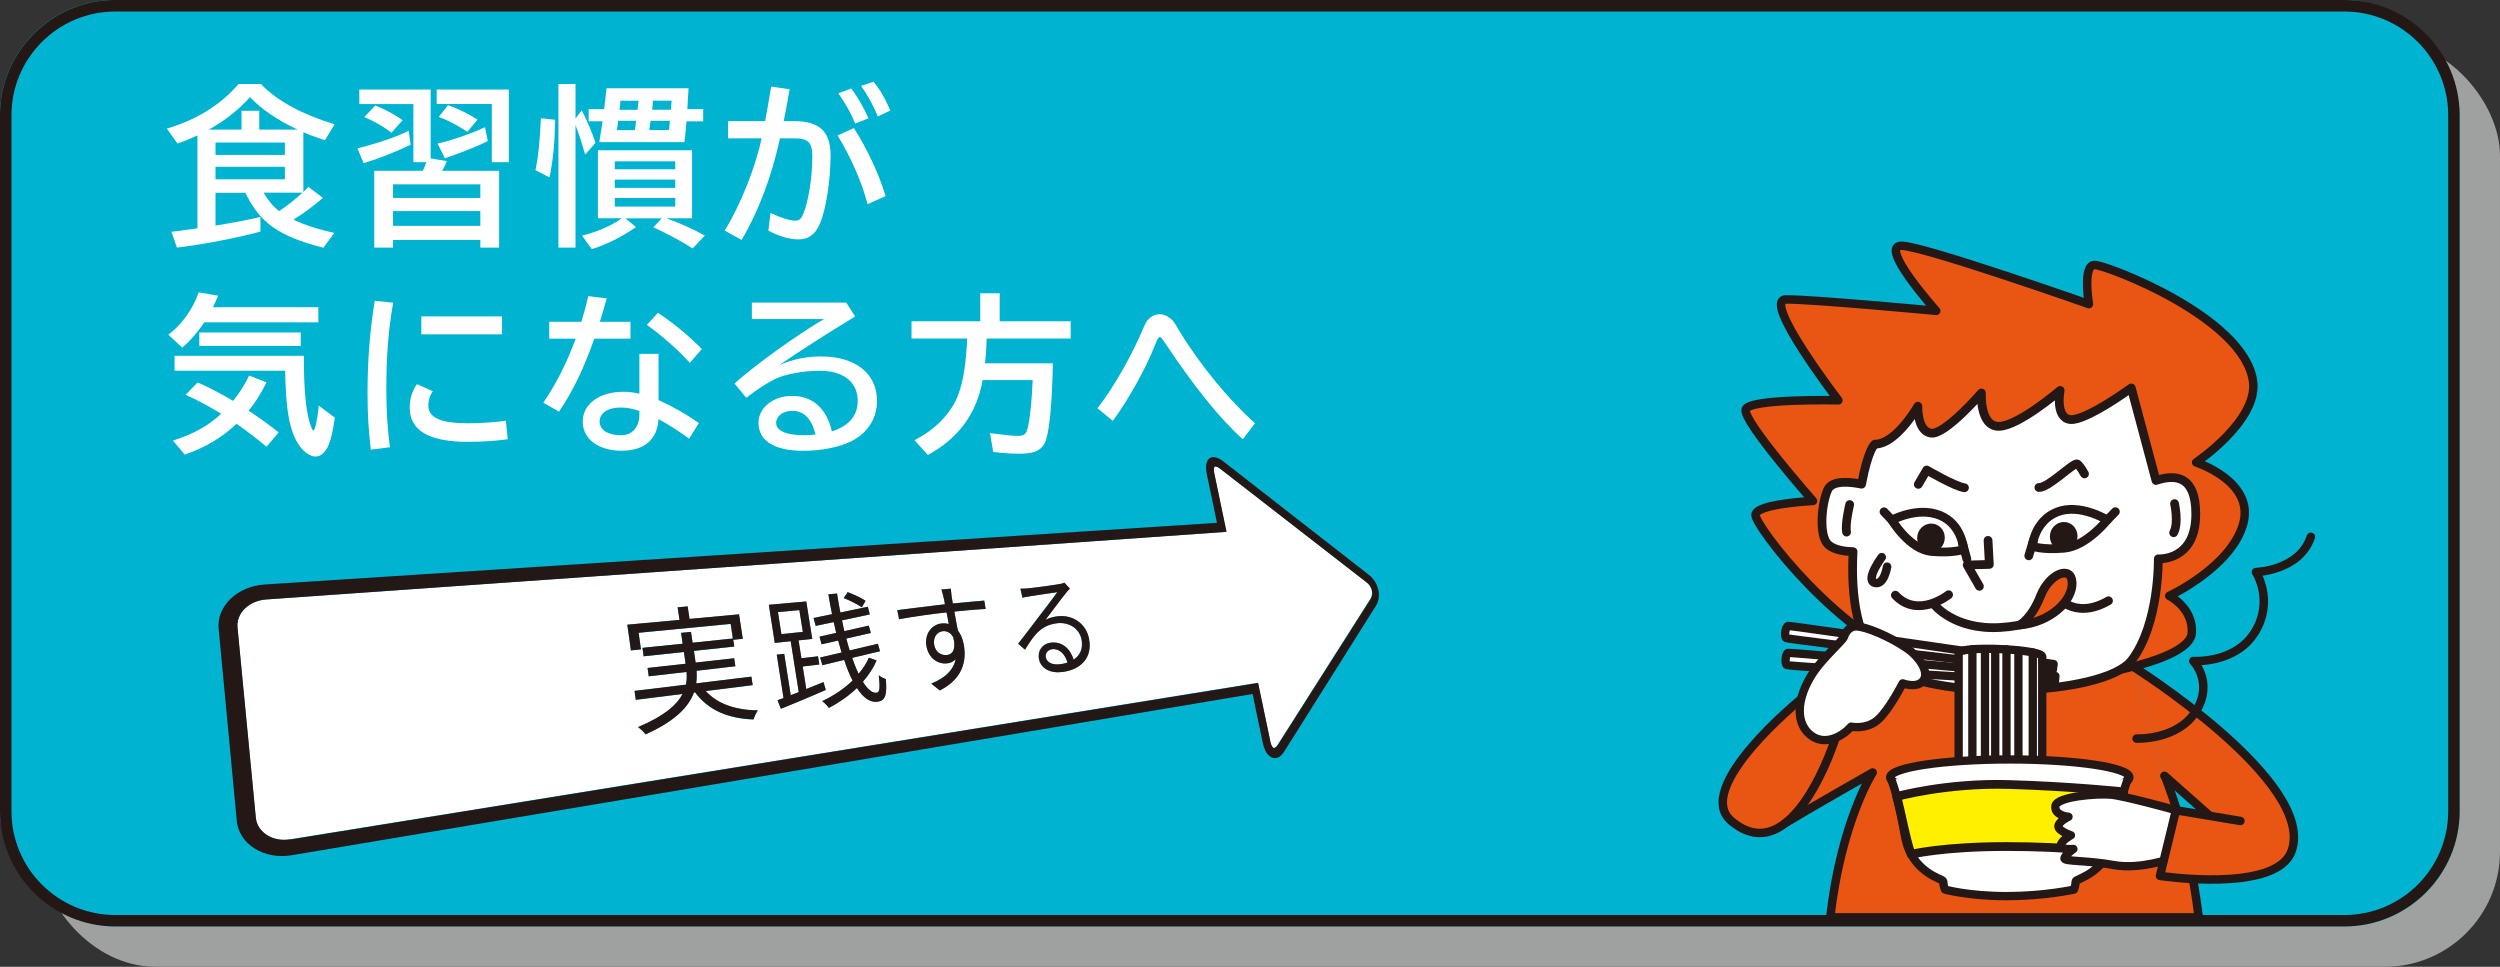 <?xml version="1.0" encoding="UTF-8"?>
<svg xmlns="http://www.w3.org/2000/svg" xmlns:xlink="http://www.w3.org/1999/xlink" viewBox="0 0 442.13 170.98">
  <rect x="0" y="0" width="442.13" height="170.98" fill="#333333" stroke="none"/>
  <defs>
    <style>
      .cls-1, .cls-2, .cls-3 {
        fill: none;
      }

      .cls-4 {
        fill: #00b3d1;
      }

      .cls-5, .cls-6, .cls-7, .cls-8, .cls-9, .cls-2, .cls-3 {
        stroke: #231815;
        stroke-linecap: round;
        stroke-linejoin: round;
      }

      .cls-5, .cls-6, .cls-10 {
        fill: #fff;
      }

      .cls-5, .cls-7, .cls-9, .cls-2 {
        stroke-width: 1.55px;
      }

      .cls-6 {
        stroke-width: 1.47px;
      }

      .cls-11 {
        fill: #9fa0a0;
      }

      .cls-12 {
        isolation: isolate;
      }

      .cls-13 {
        mix-blend-mode: multiply;
      }

      .cls-14 {
        fill: #231815;
      }

      .cls-7 {
        fill: #fff000;
      }

      .cls-8, .cls-9 {
        fill: #e95513;
      }

      .cls-8, .cls-3 {
        stroke-width: 1.5px;
      }

      .cls-15 {
        fill: #e60012;
      }

      .cls-16 {
        clip-path: url(#clippath);
      }
    </style>
    <clipPath id="clippath">
      <polygon class="cls-1" points="44.4 171.92 36.25 85.56 238.33 80.22 249.33 129.12 44.4 171.92"/>
    </clipPath>
  </defs>
  <g class="cls-12">
    <g id="_レイヤー_2" data-name="レイヤー_2">
      <g id="_文字" data-name="文字">
        <g>
          <rect class="cls-15" x="250.24" y="88.77" width="161.72" height="57.34"/>
          <g>
            <path class="cls-10" d="M281.27,111.26c-.06.08-.16.13-.3.13-.05,0-.1,0-.16-.02-1.23,1.25-3.01,2.71-4.56,3.83.13.05.32.14.38.18-.03.1-.18.19-.35.21v8.6h-1.17v-8.23c-1.7,1.2-3.91,2.5-6.1,3.57-.16-.26-.45-.66-.67-.88,4.37-2.02,9.16-5.44,11.73-8.28l1.2.9Z"/>
            <path class="cls-10" d="M297.09,115.44c-.03.06-.11.13-.21.16-1.31,4.83-3.99,7.19-8.77,8.52-.14-.29-.45-.69-.67-.93,4.35-1.09,7.06-3.33,8.07-7.04h-10.6v-1.09h11.08l.16-.1.94.48ZM295.59,112.01h-9.12v-1.06h9.12v1.06Z"/>
            <path class="cls-10" d="M311.43,111.88c-.03.08-.11.14-.21.18-.86,2.03-1.89,3.79-3.2,5.51,1.74,1.39,4.37,3.78,5.86,5.43l-.98.85c-1.41-1.63-3.99-4.07-5.62-5.38-1.41,1.71-3.84,4.05-6.16,5.38-.18-.24-.56-.64-.83-.86,4.43-2.43,7.94-6.98,9.38-10.45h-7.86v-1.09h8.48l.21-.08.93.53Z"/>
            <path class="cls-10" d="M327.62,118.75c-1.63-.88-3.87-1.92-5.62-2.61v8h-1.2v-13.91l1.62.1c-.02.18-.14.29-.42.34v4.67l.24-.34c1.87.69,4.35,1.79,6.02,2.67l-.64,1.07Z"/>
            <path class="cls-10" d="M336.02,119.34c.59.42,2.27,1.78,2.67,2.13l-.64.82c-.37-.42-1.31-1.3-2.03-1.94v4.31h-1.06v-4.42c-.77,1.26-1.76,2.45-2.66,3.15-.18-.26-.5-.61-.72-.79,1.14-.75,2.39-2.26,3.17-3.73h-2.87v-.94h3.07v-1.7h-3.28v-.94h1.97c-.08-.69-.35-1.7-.69-2.46l.86-.24c.37.8.67,1.84.75,2.53l-.59.18h2.69c-.21-.08-.43-.16-.45-.16.32-.71.7-1.83.9-2.59l1.22.38c-.03.1-.14.14-.32.16-.22.62-.61,1.55-.93,2.21h2.34v.94h-3.25s-.1.03-.16.03v1.66h3.17v.94h-3.17v.46ZM339.09,111.58v.93h-7.09v-.93h2.96v-1.79l1.36.08c-.02.11-.1.19-.3.22v1.49h3.07ZM346.55,115.3v1.01h-1.89v8.36h-1.06v-8.36h-2.53v.59c0,2.4-.3,5.57-2.61,7.79-.13-.24-.5-.61-.75-.75,2.1-2.02,2.34-4.79,2.34-7.06v-5.57l.78.26c1.66-.48,3.46-1.14,4.47-1.73l1.07.82s-.16.08-.34.05c-1.18.59-3.15,1.25-4.96,1.7v2.9h5.47Z"/>
            <path class="cls-10" d="M351.41,117.52c-.03.4-.06.8-.13,1.2.64.64,2.29,2.46,2.69,2.93l-.75.82c-.4-.59-1.41-1.84-2.14-2.69-.4,1.68-1.18,3.3-2.69,4.51-.16-.22-.5-.59-.74-.78,2-1.5,2.58-3.84,2.75-5.99h-2.74v-.99h2.79c.02-.4.02-.79.02-1.15v-1.78h-2.4v-.98h2.4v-2.82l1.33.1c-.02.1-.1.18-.3.21v2.51h2.32v.98h-2.32v1.76c0,.37,0,.77-.02,1.17h2.67v.99h-2.74ZM357.22,120.06c-.02.1-.13.18-.3.19-.38,1.92-1.18,3.52-3.87,4.4-.11-.22-.4-.61-.61-.78,2.46-.72,3.23-2.1,3.51-3.95l1.28.14ZM359.62,123.01c0,.37.06.42.43.42h1.15c.38,0,.46-.24.5-2.19.21.19.64.35.91.43-.08,2.19-.35,2.74-1.3,2.74h-1.39c-1.07,0-1.31-.3-1.31-1.41v-3.59h-3.83v-8.98h6.9v8.98h-2.06v3.6ZM355.8,111.42v1.71h4.85v-1.71h-4.85ZM355.8,114.05v1.73h4.85v-1.73h-4.85ZM355.8,116.67v1.76h4.85v-1.76h-4.85Z"/>
            <path class="cls-10" d="M366.03,115.47c-.64,1.04-1.34,1.97-2.06,2.74-.13-.26-.4-.77-.58-1.01,1.62-1.66,3.2-4.47,4.15-7.3l1.31.43c-.06.11-.18.16-.37.16-.43,1.15-.94,2.29-1.52,3.38l.45.13c-.02.11-.11.18-.3.21v10.45h-1.07v-9.19ZM378.63,113.55h-5.14v2.47h4.75v1.01h-4.75v2.58h4.98v1.02h-4.98v4.02h-1.09v-11.09h-1.49c-.67,1.39-1.44,2.67-2.26,3.62-.19-.21-.58-.56-.82-.74,1.3-1.47,2.54-4,3.3-6.44l1.38.4c-.06.11-.18.18-.38.18-.22.64-.46,1.3-.74,1.94h7.23v1.04Z"/>
            <path class="cls-10" d="M389.22,113.71c.19,2.19.54,4.26,1.02,5.94.9-1.34,1.62-2.88,2.14-4.58l1.31.4c-.03.11-.16.16-.37.16-.66,1.97-1.55,3.73-2.69,5.23.66,1.7,1.46,2.77,2.39,2.77.5,0,.72-.88.83-3.07.24.24.61.48.91.58-.22,2.75-.64,3.57-1.82,3.57-1.3,0-2.31-1.12-3.07-2.88-1.04,1.15-2.24,2.13-3.59,2.9-.14-.22-.48-.62-.7-.83,1.49-.79,2.77-1.86,3.86-3.19-.64-1.92-1.07-4.39-1.3-7h-5.87v2.16h3.68l.22-.02.56.03v.37c-.08,3.83-.18,5.2-.51,5.63-.4.43-.82.45-1.68.45-.37,0-.78,0-1.22-.03-.03-.32-.14-.74-.32-1.01.78.08,1.52.08,1.79.08.22,0,.4-.03.51-.16.22-.27.3-1.36.37-4.35h-3.41c0,1.58,0,5.39-1.79,7.83-.18-.21-.61-.56-.85-.7,1.42-1.97,1.58-4.74,1.58-6.83v-4.48h6.87c-.06-.95-.1-1.91-.11-2.87l1.44.08c0,.13-.11.21-.34.24,0,.85.02,1.71.06,2.54h5.23v1.04h-5.15ZM390.87,109.9c1.02.53,2.29,1.31,2.91,1.89l-.67.72c-.62-.58-1.87-1.41-2.9-1.95l.66-.66Z"/>
          </g>
        </g>
        <g>
          <g>
            <g class="cls-13">
              <rect class="cls-11" x="7.13" y="7.13" width="435" height="163.85" rx="20.37" ry="20.37"/>
            </g>
            <rect class="cls-4" x="0" width="435" height="163.85" rx="20.37" ry="20.37"/>
          </g>
          <path class="cls-14" d="M414.63,2.04c10.11,0,18.34,8.23,18.34,18.34v123.1c0,10.11-8.23,18.34-18.34,18.34H20.37c-10.11,0-18.34-8.23-18.34-18.34V20.37C2.04,10.26,10.26,2.04,20.37,2.04h394.25M414.63,0H20.37C9.17,0,0,9.17,0,20.37v123.1c0,11.21,9.17,20.37,20.37,20.37h394.25c11.21,0,20.37-9.17,20.37-20.37V20.37C435,9.17,425.83,0,414.63,0h0Z"/>
        </g>
        <g>
          <path class="cls-10" d="M38.11,34.07v5.82c3.26-.52,5.57-.97,7.95-1.52v2.59c-4.36,1.16-9.99,2.25-14.77,2.83l-.97-2.8c.52-.06.85-.12,1.04-.12l.67-.09,2.89-.4v-16.42c-1.74.76-1.98.88-3.53,1.43l-1.89-2.65c5.21-1.52,9.5-4.17,12.7-7.89h3.93c3.02,3.08,7.31,5.39,13.04,7.13l-1.71,2.83c-1.61-.55-2.56-.88-3.81-1.43v10.57l.27-.27.3-.3.33-.33,2.56,1.95c-1.8,1.55-3.65,2.89-5.21,3.84,1.86.91,4.29,1.71,7.22,2.35l-1.92,2.62c-7.89-2.01-11.24-4.39-13.8-9.72h-5.3ZM52.64,22.92c-3.47-1.61-6.3-3.53-8.44-5.73-1.98,2.22-4.48,4.2-7.28,5.73h5.79v-3.32h3.14v3.32h6.79ZM38.11,25.21v2.19h12.27v-2.19h-12.27ZM38.11,29.5v2.22h12.27v-2.22h-12.27ZM46.61,34.07c.82,1.4,1.71,2.47,2.77,3.26,1.43-.97,2.77-2.01,4.11-3.26h-6.88Z"/>
          <path class="cls-10" d="M63.2,26.24c3.75-.94,6.94-2.04,9.08-3.11l.34,2.47c-2.38,1.16-5.76,2.5-8.31,3.26l-1.1-2.62ZM76.15,28.01l2.89.49c-.24.61-.46,1-.85,1.71h10.08v13.58h-3.32v-1.34h-15.44v1.34h-3.32v-13.58h8.59c.3-.64.46-1.04.61-1.52h-2.28v-10.29h-9.56v-2.56h12.61v12.18ZM69.23,23.47c-1.46-1.13-3.11-2.04-4.81-2.77l1.95-2.04c1.8.7,3.41,1.58,4.84,2.59l-1.98,2.22ZM69.51,35.01h15.44v-2.41h-15.44v2.41ZM69.51,39.95h15.44v-2.62h-15.44v2.62ZM90,28.68h-3.02v-10.29h-9.75v-2.56h12.76v12.85ZM77.39,25.39c2.38-.52,5.76-1.68,8.38-2.89l.49,2.44c-1.4.76-4.14,1.86-7.58,3.05l-1.28-2.59ZM82.66,23.32c-1.74-1.16-3.41-2.04-5.06-2.65l1.64-2.07c1.89.67,3.72,1.58,5.21,2.56l-1.8,2.16Z"/>
          <path class="cls-10" d="M94.69,30.08c.52-2.38.76-4.78.97-9.17l2.53.27c-.09,4.32-.4,7.31-1.01,10.2l-2.5-1.31ZM101.78,43.79h-3.02V14.85h3.02v6.12l1.1-1.49c.91,1.8,1.74,3.69,2.44,5.76l-1.83,2.1c-.7-2.41-1.19-3.9-1.71-5.21v21.65ZM117.86,38.61c2.47.88,4.75,1.92,6.79,3.05l-2.16,2.28c-1.74-1.13-3.72-2.22-6.94-3.75l1.49-1.58h-6.43l1.86,1.55c-2.59,1.8-5.27,3.11-7.8,3.9l-1.74-2.38c2.83-.73,5.15-1.74,7.04-3.08h-4.23v-12.03h16.66v12.03h-4.54ZM104.1,21.46v-2.16h2.74c.15-1.1.24-2.16.43-3.69h14.5c-.03.52-.03.88-.06,1.04l-.06.94-.09,1.71h2.8v2.16h-2.95l-.03.33c-.12,1.43-.18,2.07-.34,3.35h-15.05c.27-1.71.37-2.28.58-3.69h-2.47ZM108.73,29.93h10.69v-1.4h-10.69v1.4ZM108.73,33.22h10.69v-1.46h-10.69v1.46ZM108.73,36.54h10.69v-1.52h-10.69v1.52ZM109.28,21.7c-.12.76-.12.94-.18,1.31h3.17c.03-.27.06-.33.09-.55.03-.37.09-.73.15-1.1h-3.2l-.03.33ZM109.67,18.51l-.03.3s-.03.3-.09.61h3.2l.18-1.61h-3.2l-.06.7ZM118.41,22.22l.03-.37.03-.49h-3.41c-.09.7-.12.82-.24,1.64h3.5l.09-.79ZM118.66,19.42q.03-.27.03-.52c.06-.55.06-.67.09-1.1h-3.29c-.09.85-.09,1.13-.15,1.61h3.32Z"/>
          <path class="cls-10" d="M135.31,21.43c.33-1.8.61-3.26,1.01-5.7l.06-.43,3.26.49c-.4,2.41-.67,3.87-1.04,5.63h1.8c4.54,0,6.49,1.83,6.49,6.09s-.82,9.68-1.92,12.12c-.82,1.86-2.01,2.71-3.81,2.71-1.52,0-3.47-.58-5.27-1.55l.37-3.14c1.74.85,3.41,1.37,4.39,1.37.7,0,1.04-.3,1.43-1.25.91-2.19,1.58-6.49,1.58-10.02,0-2.65-.67-3.29-3.44-3.29h-2.28c-1.46,6.73-3.81,12.97-6.79,17.97l-2.98-1.65c2.8-4.57,5.45-11.21,6.52-16.32h-5.94v-3.05h6.58ZM153.43,36.11c-.97-3.81-3.02-8.47-5.3-12.15l2.89-1.31c2.44,3.87,4.45,8.19,5.6,12.03l-3.2,1.43ZM151.24,21.86c-.58-1.52-1.64-3.47-2.98-5.36l2.31-.85c1.19,1.64,2.19,3.41,3.02,5.27l-2.35.94ZM155.23,20.58c-.7-1.8-1.83-3.84-2.95-5.39l2.19-.73c1.13,1.31,2.13,3.05,2.98,5.09l-2.22,1.04Z"/>
          <path class="cls-10" d="M56.3,54.32v2.68h-20.16c-1.22,1.8-2.41,3.2-3.9,4.48l-2.47-2.28c2.38-1.8,4.36-4.54,5.36-7.49l3.44.58c-.34.85-.52,1.19-.91,2.04h18.64ZM30.59,77.92c3.56-1.13,6.37-2.68,8.53-4.75-2.1-1.28-4.36-2.5-6.3-3.35l2.13-2.19c2.04.91,4.11,1.98,6.27,3.26,1.19-1.46,2.01-2.77,2.86-4.48l3.05,1.22c-1.04,2.07-1.89,3.44-3.17,5,1.61,1.04,3.65,2.5,5.33,3.84l-2.16,2.53c-1.77-1.49-3.44-2.74-5.3-4.05-2.62,2.47-5.48,4.17-9.14,5.45l-2.1-2.47ZM53.74,63.33c0,5.27.33,9.05,1.01,11.33.3.97.52,1.49.67,1.49.3,0,.79-2.28.94-4.42l2.86,2.13c-.37,2.47-.67,3.75-1.1,4.81-.55,1.31-1.37,2.07-2.31,2.07-1.4,0-3.02-1.58-3.9-3.87-.97-2.47-1.34-5.39-1.49-11.3h-19.55v-2.65h22.87v.4ZM53.19,58.8v2.38h-17.94v-2.38h17.94Z"/>
          <path class="cls-10" d="M65.58,79.51c-.43-3.69-.58-6.43-.58-10.05,0-5.76.43-11.12,1.28-16.26l3.26.33c-.82,4.42-1.22,9.5-1.22,15.05,0,3.96.18,7,.64,10.51l-3.38.43ZM89.79,77.68c-1.83.27-4.42.46-7.07.46-6.85,0-10.26-2.01-10.26-6.03,0-1.58.43-2.98,1.28-4.17l2.8,1.25c-.52.73-.79,1.61-.79,2.53,0,2.16,2.19,3.14,7.1,3.14,1.98,0,4.84-.18,6.61-.46l.34,3.29ZM88.79,55.96v3.17h-14.28v-3.17h14.28Z"/>
          <path class="cls-10" d="M102.82,56.91c.64-2.16.85-2.95,1.22-4.54l3.26.4c-.49,1.74-.7,2.56-1.22,4.14h5.42v2.98h-6.4c-1.8,5.18-3.84,9.41-6.24,12.91l-2.77-1.58c2.22-3.26,4.14-7,5.73-11.33h-4.69v-2.98h5.7ZM116.46,62.6v8.16c2.28,1,4.78,2.41,7.13,4.05l-1.71,2.77c-1.74-1.28-3.47-2.38-5.42-3.47-.21,3.62-2.5,5.6-6.55,5.6s-6.85-2.04-6.85-5.15,2.95-5.27,7.16-5.27c.94,0,1.74.09,2.86.33v-7.04h3.38ZM113.08,72.68c-1.28-.43-2.22-.61-3.32-.61-2.22,0-3.72.97-3.72,2.47s1.52,2.44,3.78,2.44c1.98,0,3.26-1.43,3.26-3.68v-.61ZM121.98,64.16c-1.98-2.22-5.06-4.93-7.58-6.7l1.95-2.13c2.41,1.52,5.79,4.33,7.77,6.4l-2.13,2.44Z"/>
          <path class="cls-10" d="M149.65,53.5l1.58,2.47c-5.12,3.11-9.93,6.21-13.4,8.59,2.53-1.07,4.81-1.52,7.37-1.52,6.09,0,9.9,3.01,9.9,7.86,0,3.14-1.68,5.73-4.66,7.19-2.04,1-5.3,1.64-8.35,1.64-5.12,0-7.95-1.77-7.95-4.96,0-2.65,2.59-4.75,5.91-4.75,3.65,0,6.12,2.16,7.07,6.27,3.05-.97,4.57-2.8,4.57-5.39,0-3.32-2.53-5.33-6.7-5.33-2.95,0-6.24.61-8.04,1.52-1.43.73-3.08,1.8-4.96,3.26l-2.1-2.53c3.69-3.29,11.12-8.65,15.84-11.39h-12.76v-2.92h16.69ZM140.09,72.65c-1.58,0-2.83.94-2.83,2.16,0,1.37,1.83,2.16,4.9,2.16.67,0,1.1-.03,2.07-.12-.7-2.83-2.04-4.2-4.14-4.2Z"/>
          <path class="cls-10" d="M174.5,59.86c-.09,2.16-.12,2.86-.3,4.39h12c-.12,6.7-.55,11.33-1.16,13.37-.58,1.92-1.86,2.62-4.75,2.62-1.28,0-3.05-.12-4.63-.3l-.58-3.35c3.02.4,3.81.49,4.93.49s1.49-.27,1.77-1.49c.4-1.74.7-4.6.85-8.38h-8.86c-.97,5.85-4.32,10.39-9.69,13.25l-2.35-2.62c3.65-1.83,6.49-4.75,7.71-7.95.91-2.44,1.4-5.48,1.61-10.02h-9.84v-3.05h12.15v-4.96h3.44v4.96h12.55v3.05h-14.86Z"/>
          <path class="cls-10" d="M194.08,72.2c2.8-3.53,6.15-9.41,8.28-14.53.55-1.34,1.55-2.1,2.74-2.1.64,0,1.31.27,1.89.76.55.46.58.49,1.68,2.35,3.53,5.82,8.74,12.15,13.28,16.17l-2.16,2.83c-4.08-3.66-8.59-9.26-13.95-17.33-.4-.58-.55-.73-.73-.73-.24,0-.43.3-.82,1.34-1.52,3.96-4.87,10.02-7.49,13.46l-2.71-2.22Z"/>
        </g>
        <g class="cls-12">
          <g class="cls-16">
            <g>
              <path class="cls-10" d="M186.06,114.81c-.19.02-.36.08-.51.17s-.28.2-.38.32-.17.28-.21.44-.04.33-.01.5c.04.24.14.44.28.61s.33.31.55.42.48.18.76.21.59.03.92-.01c.12-.02.24-.03.35-.05s.23-.04.34-.07.22-.05.32-.08.21-.06.31-.1c-.11-.38-.25-.73-.43-1.03s-.38-.57-.62-.78-.5-.37-.78-.46-.58-.13-.9-.09M166.71,111.63c-.24.03-.47.11-.67.23s-.38.29-.53.5-.25.46-.3.74-.06.59,0,.93.16.6.3.84.32.44.52.59.43.26.68.33.5.08.76.05c.27-.03.51-.12.71-.27s.35-.35.45-.61.16-.58.15-.95-.07-.8-.19-1.28c-.11-.22-.24-.4-.38-.55s-.29-.27-.45-.36-.33-.15-.51-.18-.36-.04-.54-.02M141.37,107.89l-3.79.35.61,3.89,3.79-.39-.62-3.86M181.7,104.07c.22-.02.64-.07,1.15-.13s1.11-.14,1.71-.22,1.2-.16,1.69-.24.9-.14,1.11-.18c.12-.02.22-.04.31-.06s.17-.04.23-.06.12-.04.17-.06.09-.04.13-.06l.96,1.04c-.06.07-.13.14-.19.21s-.13.14-.2.21-.13.14-.19.22-.12.15-.18.23c-.17.2-.41.5-.69.87s-.61.79-.94,1.24-.69.91-1.02,1.35-.65.86-.92,1.22c.18-.1.36-.18.55-.26s.37-.14.56-.19.38-.1.57-.13.38-.06.56-.08c.68-.07,1.34-.02,1.94.14s1.16.42,1.64.78.9.8,1.22,1.31.56,1.1.68,1.75c.15.77.15,1.49.02,2.15s-.4,1.25-.8,1.76-.92.94-1.57,1.27-1.41.57-2.29.69c-.56.08-1.09.08-1.57,0s-.9-.22-1.27-.42-.67-.47-.9-.79-.39-.69-.47-1.09c-.06-.34-.06-.68,0-1s.19-.62.37-.88.42-.49.71-.66.63-.29,1.02-.34c.52-.06,1-.02,1.43.11s.82.34,1.16.62.63.62.87,1.01.43.82.56,1.27c.3-.19.56-.41.77-.66s.38-.52.5-.82.19-.62.22-.97,0-.72-.07-1.11c-.09-.47-.27-.9-.52-1.28s-.58-.7-.95-.96-.81-.45-1.29-.56-.99-.15-1.52-.09c-.69.08-1.29.23-1.82.47s-1,.55-1.44.93-.84.86-1.24,1.4-.8,1.17-1.23,1.88l-1.2-1.05c.3-.38.63-.82.98-1.27s.71-.92,1.06-1.38.68-.89.98-1.29.56-.74.75-1c.19-.25.45-.58.73-.94s.59-.77.89-1.17.6-.8.87-1.16.5-.67.66-.91c-.22.03-.58.08-1.02.15s-.96.14-1.49.22-1.05.16-1.5.23-.83.13-1.05.16c-.09.02-.18.03-.28.05s-.19.03-.28.05-.18.04-.28.06-.18.04-.27.07l-.35-1.61c.1,0,.21,0,.32,0s.22,0,.32,0,.21,0,.31-.02.19-.01.28-.02M158.99,109.5l-.32-1.6c.54-.06,1.16-.14,1.84-.23s1.41-.18,2.16-.27,1.51-.19,2.26-.28,1.48-.18,2.17-.26c-.03-.14-.05-.28-.07-.41s-.05-.25-.07-.37-.05-.22-.07-.31-.04-.18-.06-.25c-.03-.13-.06-.27-.1-.4s-.07-.26-.1-.37-.06-.22-.09-.31-.04-.15-.06-.19l1.67-.15c0,.06,0,.15.02.26s.02.24.04.37.03.26.04.37.03.21.03.28c.01.08.03.16.04.26s.03.2.05.31.04.23.06.36.04.26.07.4h.07s.05-.01.07-.01h.07s.05-.01.07-.01c.56-.05,1.11-.11,1.65-.16s1.04-.1,1.51-.14.89-.08,1.25-.11.66-.06.87-.08l.25,1.48c-.25.01-.54.03-.88.05s-.72.05-1.15.08-.92.08-1.46.13-1.15.11-1.81.18h-.06s-.04.01-.06.01h-.06s-.04.01-.06.01c.05.29.1.59.16.88s.11.59.16.88.11.57.16.84.1.52.15.76c.13.16.25.34.35.53s.21.39.3.6.17.44.23.67.12.48.17.74c.12.69.17,1.41.12,2.13s-.22,1.45-.52,2.15-.75,1.39-1.38,2.02-1.44,1.23-2.48,1.75l-1.5-1.21c.6-.24,1.15-.51,1.64-.81s.91-.62,1.28-.98.66-.74.9-1.17.4-.88.51-1.37c-.09.1-.2.2-.31.28s-.23.16-.35.22-.26.12-.4.16-.29.07-.45.09c-.39.05-.79.02-1.18-.08s-.76-.28-1.1-.54-.64-.59-.88-1-.42-.9-.52-1.47c-.09-.52-.08-1.01.02-1.46s.28-.87.52-1.22.56-.65.92-.87.77-.36,1.21-.41c.12-.01.23-.02.34-.02s.22,0,.33.01.21.02.31.04.2.04.3.06c-.03-.15-.06-.32-.09-.48s-.06-.34-.09-.51-.07-.35-.1-.53-.07-.36-.11-.53c-.7.08-1.42.16-2.15.25s-1.47.19-2.19.3-1.44.21-2.12.32-1.33.22-1.93.33M137.02,113.7l-1.05-6.74,6.62-.59,1.06,6.62-2.42.26.5,3.16,2.94-.34.23,1.45-2.94.35.63,3.99,3.05-1.23.4,1.39c-.69.3-1.39.6-2.09.9s-1.4.59-2.08.88-1.35.56-1.98.82-1.24.51-1.79.73l-.59-1.51,1.06-.39-1.2-7.67,1.32-.15,1.15,7.32,1.42-.55-1.42-9-2.82.3M144.26,110.69l-.38-1.4,3.27-.67c-.06-.28-.11-.57-.17-.86s-.11-.58-.17-.87-.11-.59-.16-.89-.1-.6-.15-.9l1.54-.13c.05.29.09.58.14.86s.09.56.14.84.1.56.15.83.1.55.16.82l4.85-1.01.35,1.35-4.91,1.05c.03.16.06.32.1.48s.07.32.1.48.07.32.11.48.07.31.1.47l4.32-.98.37,1.3-4.35.99c.05.18.1.36.15.54s.1.36.15.53.1.35.15.52.1.34.16.51l4.98-1.18.38,1.32-4.92,1.17c.09.26.18.52.27.77s.19.49.28.73.19.46.29.68.19.43.29.64c.19-.22.37-.45.55-.68s.34-.46.49-.7.29-.48.42-.72.25-.49.36-.74l1.36.47c-.14.33-.3.66-.47.99s-.36.64-.57.96-.42.63-.65.93-.48.61-.73.9c.21.34.41.63.62.88s.41.46.62.63.41.29.61.36.4.1.6.07c.13-.02.23-.08.31-.2s.13-.3.16-.54.03-.56.01-.94-.06-.86-.12-1.41c.09.08.18.15.29.22s.22.13.33.19.23.11.33.15.21.08.3.11c.06.72.08,1.32.06,1.82s-.08.89-.2,1.2-.27.53-.49.69-.49.25-.83.3-.66.03-.98-.06-.63-.23-.94-.44-.6-.48-.89-.8-.57-.7-.84-1.12c-.36.34-.73.67-1.12.99s-.79.62-1.21.92-.84.57-1.28.84-.89.52-1.35.76c-.07-.09-.15-.19-.24-.3s-.19-.21-.3-.32-.21-.21-.32-.31-.22-.19-.32-.26c.51-.24,1-.5,1.48-.77s.95-.57,1.4-.87.89-.63,1.3-.96.81-.68,1.19-1.04c-.14-.26-.27-.53-.4-.82s-.26-.57-.38-.88-.25-.62-.36-.94-.23-.66-.35-1.01l-3.86.93-.39-1.36,3.79-.88c-.05-.17-.1-.34-.15-.52s-.1-.35-.15-.53-.1-.35-.15-.53-.1-.36-.15-.54l-2.93.67-.37-1.36,2.95-.66c-.03-.15-.07-.31-.11-.47s-.07-.32-.11-.48-.07-.32-.11-.48-.07-.32-.11-.48l-3.18.67M111.58,115.02l-.64-4.54,9.23-.85-.33-2.23,1.75-.15.33,2.22,8.76-.81.66,4.32-1.69.18.18,1.2-7.13.76.3,2.07,6.82-.76.21,1.41-6.87.8c.02.18.03.36.03.55s0,.37,0,.56-.01.38-.03.56-.04.38-.06.56l9.76-1.19.23,1.5-8.3,1.04c.51.57,1.09,1.07,1.74,1.49s1.36.78,2.14,1.06,1.62.49,2.51.64,1.84.22,2.84.23c-.08.1-.15.22-.23.35s-.15.28-.22.43-.13.3-.19.44-.11.28-.15.39c-1.13-.04-2.2-.17-3.2-.38s-1.94-.52-2.8-.91-1.66-.88-2.38-1.47-1.37-1.26-1.94-2.04l-.21.03c-.22.62-.54,1.24-.96,1.86s-.96,1.24-1.63,1.86-1.49,1.24-2.47,1.85-2.14,1.23-3.49,1.84c-.06-.09-.15-.19-.25-.31s-.22-.23-.34-.35-.25-.24-.38-.34-.25-.21-.36-.29c1.17-.49,2.19-.98,3.07-1.48s1.62-.98,2.25-1.47,1.14-.98,1.56-1.46.74-.97.99-1.45l-8.27,1.04-.22-1.58,9.08-1.1c.04-.19.08-.38.1-.57s.04-.38.05-.57.01-.38,0-.56-.01-.37-.03-.55l-6.69.77-.21-1.47,6.73-.75-.3-2.08-7.12.76-.21-1.49,7.11-.73-.28-1.92,1.75-.17.28,1.91,7.13-.74-.39-2.59-16.28,1.57.41,2.94-1.78.18M152.4,107.4c-.18-.13-.4-.28-.65-.42s-.52-.3-.81-.44-.58-.29-.88-.42-.58-.25-.85-.36l.7-1.04c.27.1.55.21.84.33s.58.25.87.39.56.27.8.41.47.27.65.4l-.67,1.15M214.93,82.5s-.03,0-.04,0-.02,0-.04,0-.02,0-.03.01-.02,0-.03.02c-.03.02-.06.06-.08.12s-.04.13-.05.23,0,.21,0,.35.03.29.07.48l2.16,10.34-169.84,11.96c-.75.05-1.46.23-2.09.5s-1.2.65-1.66,1.09-.82.96-1.05,1.53-.33,1.17-.27,1.8l3.24,33.65c.06.65.28,1.25.62,1.78s.8.97,1.36,1.32,1.19.6,1.88.73,1.44.15,2.2.02l171.18-27.69,2.16,10.33c.04.19.09.36.13.5s.1.26.15.35.1.17.15.22.09.09.13.1c.01,0,.02,0,.03.01s.02,0,.04,0,.03,0,.04,0,.03,0,.04,0c.04,0,.09-.03.14-.05s.1-.07.16-.12.12-.11.18-.19.13-.16.19-.27l16.33-25.69c.07-.11.13-.23.18-.36s.08-.25.1-.38.03-.26.03-.4-.02-.27-.05-.4-.07-.27-.13-.4-.12-.25-.2-.37-.17-.23-.26-.34-.21-.2-.32-.29l-25.9-20.1c-.1-.08-.2-.14-.28-.2s-.17-.1-.24-.13-.14-.06-.2-.07-.11-.02-.15-.02"/>
              <path class="cls-14" d="M51.31,148.44c-.77.12-1.51.11-2.2-.02s-1.33-.38-1.88-.73-1.01-.8-1.36-1.32-.56-1.12-.62-1.78l-3.24-33.65c-.06-.63.04-1.24.27-1.8s.59-1.08,1.05-1.53,1.02-.82,1.66-1.09,1.34-.45,2.09-.5l169.84-11.96-2.16-10.34c-.04-.18-.06-.34-.07-.48s-.01-.25,0-.35.03-.17.05-.23.05-.1.08-.12c0,0,.02-.01.03-.02s.02,0,.03-.01.02,0,.04,0,.03,0,.04,0c.04,0,.09,0,.15.02s.12.04.2.07.15.08.24.13.18.12.28.2l25.9,20.1c.12.09.22.19.32.29s.19.22.26.34.14.24.2.37.1.26.13.4.05.27.05.4,0,.27-.03.4-.06.26-.1.38-.11.24-.18.36l-16.33,25.69c-.07.1-.13.19-.19.27s-.12.14-.18.19-.11.09-.16.12-.1.04-.14.05c-.01,0-.03,0-.04,0s-.03,0-.04,0-.02,0-.04,0-.02,0-.03-.01c-.04-.02-.08-.05-.13-.1s-.1-.13-.15-.22-.1-.21-.15-.35-.09-.31-.13-.5l-2.16-10.33-171.18,27.69M214.59,80.84c-.08,0-.15.01-.22.02s-.13.03-.19.05-.11.04-.15.07-.09.05-.12.08c-.08.06-.18.15-.27.28s-.18.29-.24.5-.11.47-.11.79.03.69.12,1.13l1.81,8.7-168.42,10.91c-1.2.08-2.33.35-3.34.78s-1.92,1.02-2.66,1.73-1.32,1.54-1.7,2.44-.53,1.88-.44,2.89l3.2,33.89c.1,1.05.45,2.02,1,2.86s1.29,1.55,2.18,2.11,1.91.95,3.02,1.16,2.3.22,3.52.02l169.94-28.52,1.8,8.63c.1.47.22.86.36,1.18s.29.57.44.77.31.35.45.45.28.18.39.22c.05.02.1.04.16.05s.12.03.18.04.13.01.21.01.15-.01.23-.03c.1-.02.21-.06.32-.11s.23-.12.34-.21.24-.2.36-.34.24-.3.36-.49l16.21-25.76c.12-.2.23-.41.31-.63s.14-.46.17-.7.05-.49.04-.75-.04-.51-.1-.76-.14-.51-.24-.75-.22-.48-.36-.7-.3-.43-.47-.63-.36-.37-.56-.53l-25.79-20.1c-.19-.15-.36-.27-.53-.36s-.32-.17-.46-.23-.28-.09-.4-.12-.24-.03-.34-.03"/>
              <path class="cls-14" d="M121.59,107.25l-1.75.15.33,2.23-9.23.85.64,4.54,1.78-.18-.41-2.94,16.28-1.57.39,2.59-7.13.74-.28-1.91-1.75.17.28,1.92-7.11.73.21,1.49,7.12-.76.3,2.08-6.73.75.21,1.47,6.69-.77c.01.18.02.36.03.55s0,.37,0,.56-.02.38-.05.57-.06.38-.1.57l-9.08,1.1.22,1.58,8.27-1.04c-.25.48-.57.96-.99,1.45s-.93.97-1.56,1.46-1.37.98-2.25,1.47-1.9.99-3.07,1.48c.11.08.24.18.36.29s.25.23.38.34.24.24.34.35.19.22.25.31c1.35-.61,2.51-1.22,3.49-1.84s1.79-1.23,2.47-1.85,1.21-1.24,1.63-1.86.73-1.24.96-1.86l.21-.03c.57.78,1.22,1.46,1.94,2.04s1.51,1.07,2.38,1.47,1.79.7,2.8.91,2.06.34,3.2.38c.04-.12.09-.25.15-.39s.12-.29.19-.44.14-.29.22-.43.15-.25.23-.35c-1,0-1.95-.08-2.84-.23s-1.73-.35-2.51-.64-1.5-.63-2.14-1.06-1.23-.92-1.74-1.49l8.3-1.04-.23-1.5-9.76,1.19c.03-.19.05-.38.06-.56s.02-.38.03-.56,0-.37,0-.56-.02-.37-.03-.55l6.87-.8-.21-1.41-6.82.76-.3-2.07,7.13-.76-.18-1.2,1.69-.18-.66-4.32-8.76.81-.33-2.22"/>
              <path class="cls-14" d="M138.19,112.14l-.61-3.89,3.79-.35.62,3.86-3.79.39M142.59,106.37l-6.62.59,1.05,6.74,2.82-.3,1.42,9-1.42.55-1.15-7.32-1.32.15,1.2,7.67-1.06.39.59,1.51c.55-.23,1.15-.47,1.79-.73s1.3-.54,1.98-.82,1.38-.58,2.08-.88,1.4-.6,2.09-.9l-.4-1.39-3.05,1.23-.63-3.99,2.94-.35-.23-1.45-2.94.34-.5-3.16,2.42-.26-1.06-6.62M148.04,104.97l-1.54.13c.05.3.1.6.15.9s.11.59.16.89.11.59.17.87.11.58.17.86l-3.27.67.38,1.4,3.18-.67c.04.16.07.32.11.48s.07.32.11.48.07.32.11.48.07.31.11.47l-2.95.66.37,1.36,2.93-.67c.05.18.1.36.15.54s.1.36.15.53.1.35.15.53.1.35.15.52l-3.79.88.39,1.36,3.86-.93c.11.35.23.68.35,1.01s.24.64.36.94.25.59.38.88.26.55.4.82c-.37.36-.77.7-1.19,1.04s-.85.66-1.3.96-.92.6-1.4.87-.98.53-1.48.77c.1.08.21.17.32.26s.22.2.32.31.2.22.3.32.17.21.24.3c.46-.24.91-.49,1.35-.76s.87-.55,1.28-.84.82-.6,1.21-.92.76-.65,1.12-.99c.27.43.55.8.84,1.12s.59.59.89.8.62.36.94.44.64.11.98.06.61-.14.83-.3.38-.38.49-.69.18-.7.2-1.2,0-1.09-.06-1.82c-.09-.03-.19-.06-.3-.11s-.22-.1-.33-.15-.22-.12-.33-.19-.2-.14-.29-.22c.06.56.1,1.02.12,1.41s.02.7-.01.94-.08.42-.16.54-.18.18-.31.2c-.2.03-.4,0-.6-.07s-.41-.19-.61-.36-.41-.38-.62-.63-.41-.55-.62-.88c.26-.3.5-.6.73-.9s.45-.62.65-.93.39-.63.57-.96.33-.65.47-.99l-1.36-.47c-.11.25-.23.49-.36.74s-.27.48-.42.72-.32.47-.49.7-.35.46-.55.68c-.1-.2-.19-.42-.29-.64s-.19-.45-.29-.68-.19-.48-.28-.73-.18-.51-.27-.77l4.92-1.17-.38-1.32-4.98,1.18c-.05-.17-.1-.34-.16-.51s-.1-.35-.15-.52-.1-.35-.15-.53-.1-.36-.15-.54l4.35-.99-.37-1.3-4.32.98c-.03-.15-.07-.31-.1-.47s-.07-.32-.11-.48-.07-.32-.1-.48-.07-.32-.1-.48l4.91-1.05-.35-1.35-4.85,1.01c-.06-.27-.11-.55-.16-.82s-.1-.55-.15-.83-.1-.56-.14-.84-.09-.57-.14-.86M149.92,104.73l-.7,1.04c.27.1.56.23.85.36s.59.27.88.42.56.29.81.44.47.29.65.42l.67-1.15c-.18-.13-.41-.26-.65-.4s-.52-.28-.8-.41-.58-.26-.87-.39-.57-.23-.84-.33"/>
              <path class="cls-14" d="M167.47,115.84c-.26.03-.52.02-.76-.05s-.47-.17-.68-.33-.38-.35-.52-.59-.25-.52-.3-.84-.05-.65,0-.93.16-.53.3-.74.32-.38.53-.5.43-.2.67-.23c.18-.02.36-.02.54.02s.34.09.51.18.31.21.45.36.27.33.38.55c.13.48.19.91.19,1.28s-.05.69-.15.95-.26.46-.45.61-.43.24-.71.27M168.17,104.11l-1.67.15s.03.11.06.19.05.19.09.31.07.24.1.37.07.26.1.4c.02.07.04.16.06.25s.04.2.07.31.05.24.07.37.05.27.07.41c-.69.08-1.42.16-2.17.26s-1.52.19-2.26.28-1.48.19-2.16.27-1.31.16-1.84.23l.32,1.6c.6-.11,1.24-.22,1.93-.33s1.39-.22,2.12-.32,1.46-.2,2.19-.3,1.45-.18,2.15-.25c.04.18.07.36.11.53s.07.35.1.53.06.35.09.51.06.33.09.48c-.1-.03-.2-.05-.3-.06s-.21-.03-.31-.04-.22-.01-.33-.01-.22,0-.34.02c-.44.05-.85.19-1.21.41s-.67.51-.92.87-.43.77-.52,1.22-.11.95-.02,1.46c.1.57.28,1.06.52,1.47s.54.75.88,1,.71.43,1.1.54.79.13,1.18.08c.16-.02.31-.05.45-.09s.28-.09.4-.16.24-.14.35-.22.21-.18.31-.28c-.1.49-.27.95-.51,1.37s-.54.81-.9,1.17-.79.68-1.28.98-1.03.57-1.64.81l1.5,1.21c1.03-.52,1.85-1.11,2.48-1.75s1.08-1.32,1.38-2.02.47-1.43.52-2.15,0-1.44-.12-2.13c-.05-.26-.1-.5-.17-.74s-.15-.46-.23-.67-.19-.42-.3-.6-.23-.37-.35-.53c-.05-.23-.09-.49-.15-.76s-.1-.55-.16-.84-.11-.58-.16-.88-.11-.59-.16-.88h.06s.04-.01.06-.01h.06s.04-.01.06-.01c.67-.07,1.27-.13,1.81-.18s1.03-.09,1.46-.13.81-.06,1.15-.08.63-.04.88-.05l-.25-1.48c-.21.02-.51.05-.87.08s-.78.07-1.25.11-.98.09-1.51.14-1.09.1-1.65.16h-.07s-.05.01-.07.01h-.07s-.04.01-.07.01c-.02-.14-.05-.27-.07-.4s-.04-.24-.06-.36-.03-.22-.05-.31-.03-.18-.04-.26c0-.07-.02-.16-.03-.28s-.03-.24-.04-.37-.03-.26-.04-.37-.02-.2-.02-.26"/>
              <path class="cls-14" d="M187.46,117.47c-.32.04-.63.05-.92.01s-.54-.1-.76-.21-.41-.25-.55-.42-.24-.38-.28-.61c-.03-.17-.03-.34.01-.5s.11-.31.21-.44.23-.24.38-.32.32-.14.51-.17c.32-.04.62,0,.9.09s.54.25.78.46.44.47.62.78.32.65.43,1.03c-.1.03-.2.07-.31.1s-.21.06-.32.08-.22.05-.34.07-.23.04-.35.05M188.22,103.05s-.08.04-.13.06-.11.04-.17.06-.14.04-.23.06-.19.04-.31.06c-.21.04-.61.11-1.11.18s-1.1.16-1.69.24-1.2.16-1.71.22-.92.11-1.15.13c-.08,0-.18.02-.28.02s-.2.01-.31.02-.22,0-.32,0-.21,0-.32,0l.35,1.61c.09-.02.18-.05.27-.07s.18-.04.28-.06.19-.04.28-.05.19-.03.28-.05c.22-.04.6-.09,1.05-.16s.97-.15,1.5-.23,1.04-.16,1.49-.22.81-.12,1.02-.15c-.17.24-.4.55-.66.91s-.56.76-.87,1.16-.61.81-.89,1.17-.53.69-.73.94c-.2.27-.46.61-.75,1s-.63.83-.98,1.29-.71.93-1.06,1.38-.68.89-.98,1.27l1.2,1.05c.43-.71.83-1.33,1.23-1.88s.8-1.01,1.24-1.4.91-.7,1.44-.93,1.13-.39,1.82-.47c.54-.06,1.05-.03,1.52.09s.91.31,1.29.56.7.58.95.96.43.81.52,1.28c.07.39.1.76.07,1.11s-.1.67-.22.97-.29.57-.5.82-.47.47-.77.66c-.13-.45-.32-.88-.56-1.27s-.53-.73-.87-1.01-.73-.49-1.16-.62-.91-.17-1.43-.11c-.39.05-.73.17-1.02.34s-.53.4-.71.66-.31.56-.37.88-.07.66,0,1c.08.41.23.78.47,1.09s.53.58.9.79.79.35,1.27.42,1,.07,1.57,0c.88-.12,1.65-.36,2.29-.69s1.17-.76,1.57-1.27.67-1.1.8-1.76.13-1.38-.02-2.15c-.12-.65-.36-1.23-.68-1.75s-.74-.96-1.22-1.31-1.04-.62-1.64-.78-1.26-.21-1.94-.14c-.19.02-.38.05-.56.08s-.38.08-.57.13-.38.12-.56.19-.37.16-.55.26c.27-.35.58-.77.92-1.22s.68-.91,1.02-1.35.66-.87.94-1.24.52-.67.69-.87c.06-.08.12-.16.18-.23s.13-.15.19-.22.13-.14.2-.21.13-.14.19-.21l-.96-1.04"/>
            </g>
          </g>
        </g>
        <g>
          <path class="cls-8" d="M382.82,137.2s4.09,9.29,6.03,25.04h-65.17c1.94-16.96,7.51-25.63,7.51-25.63,0,0-10.16,5.77-15.47,8.96-5.31,3.2-15.12-3.45-5.94-10.95,9.18-7.49,17.95-21.06,44.75-20.58,17.52.32,22.7,3.84,22.7,3.84"/>
          <g>
            <path class="cls-8" d="M358.36,120.3c13.78-.3,29.01-3.91,29.27-8.36s-3.99-6.56-3.99-6.56c0,0,10.8-5.01,13.04-12.61,2.24-7.6-8.29-10.99-8.29-10.99,0,0,11.06-7.43,10.06-14.4-1.62-11.26-25.76-20.44-27.98-20.52s-1.04,6.92-1.04,6.92c0,0-28.28-9.95-32.95-10.31-4.67-.36,5.94,11.5,5.94,11.5,0,0-22.26-2.08-26.59-2.01s9.29,17.83,9.29,17.83c0,0-15.74-.34-16.39,1.61-.65,1.95,11.9,16.19,11.9,16.19,0,0-10.11.5-10.17,2.47-.06,1.97,15.12,21.97,29.81,26.36"/>
            <path class="cls-5" d="M381.29,84.98l-4.37-16.37s-8.17,5.95-10.84,5.58c-2.67-.37-1.74-5.14-1.74-5.14,0,0-7.4,6.33-10.84,6.35-3.43.02-3.08-5.9-3.08-5.9,0,0-6.45,7.47-8.93,7.1-2.48-.37-2.31-4.76-2.31-4.76,0,0-3.78,6.69-7.59,6.71,0,0-1.17.69-2.37,7.08-1.68-.35-5.14-.84-5.97.96-1.1,2.39-1.65,8.18.09,9.74,1.1.98,3.07,1.2,4.38,1.23-.41,7.97.63,15.89,5.33,19.88,7.91,6.72,39.02,5.83,43.95-.68,4.92-6.51,4.7-17.93,4.7-17.93,0,0,6.63.46,6.63-7.92,0-6.62-3.41-7.14-7.03-5.94Z"/>
            <path class="cls-5" d="M384.57,89.06s.78,3.43-.16,5.15"/>
            <ellipse class="cls-14" cx="341.51" cy="95.14" rx="2.54" ry="2.44" transform="translate(186.55 413.99) rotate(-79.65)"/>
            <ellipse class="cls-14" cx="364.99" cy="94.87" rx="2.54" ry="2.44" transform="translate(206.07 436.86) rotate(-79.65)"/>
            <path class="cls-2" d="M347.27,97.16s-.26-4.47-4.24-6.04c-3.98-1.58-8.45.86-8.45.86,0,0,3.1,5.21,7.03,5.55,3.93.34,5.66-.37,5.66-.37Z"/>
            <line class="cls-2" x1="334.58" y1="91.97" x2="333.19" y2="90.51"/>
            <line class="cls-2" x1="347.11" y1="96.16" x2="347.84" y2="98.86"/>
            <path class="cls-2" d="M359.41,96.59s.39-4.47,4.41-6.05c4.02-1.58,8.86,1.42,8.86,1.42,0,0-3.67,4.64-7.62,4.99-3.94.35-5.65-.36-5.65-.36Z"/>
            <line class="cls-2" x1="372.68" y1="91.96" x2="374.11" y2="90.49"/>
            <line class="cls-2" x1="359.6" y1="95.59" x2="358.79" y2="98.3"/>
            <polyline class="cls-2" points="351.59 95.57 351.82 99.82 347.9 99.92 350.06 103.69"/>
            <path class="cls-5" d="M327.12,89.23s-.83,3.4-.55,4.87"/>
            <path class="cls-2" d="M360.58,86.21c1.66.13,6.23-4.57,6.8-4.15s1.27,1.75,1.27,1.75"/>
            <path class="cls-2" d="M347.42,86.26c-1.6-.18-6.68-3.14-6.68-3.14l-1.48,2.54"/>
            <path class="cls-5" d="M363.4,105.08s3.19,4.8,9.49,1.17"/>
            <path class="cls-5" d="M344.61,105.18s-5.43,4.33-9.41.08"/>
          </g>
          <path class="cls-2" d="M341.98,106.83s3.51,4.63,11.75,4.14c8.25-.49,11.3-4.25,11.3-4.25"/>
          <path class="cls-8" d="M318.55,123.62l6.07,6.86s-7.44,23.88-18.39,14.75c-7.08-5.89,12.33-21.62,12.33-21.62Z"/>
          <path class="cls-6" d="M316.23,115.46c-.43.04-.66,1.96-.19,2.17s46.63,3.11,47.37,2.94l.09-1.01s-46.21-4.18-47.27-4.09Z"/>
          <path class="cls-6" d="M316.23,110.71c-.44.01-.77,1.91-.31,2.15s46.39,5.72,47.13,5.59l.14-1.01s-45.91-6.76-46.96-6.74Z"/>
          <path class="cls-6" d="M332.18,127.24c1.97-1.79,4.31-6.39,4.31-6.39,0,0,2.71,1.03,3.73-.62,1.02-1.66-1.18-4.31-2.77-5.43-3.22-2.25-7.49-4-9.2-4.02-1.36-.01-1.98,1.34-2.16,1.9s-3.62,3.63-5.28,6.06c-3.3,4.83-3.37,9.58-.16,11.57,2.38,1.47,5.24-.12,6.73-1.81,0,0,2.72.62,4.8-1.26Z"/>
          <path class="cls-6" d="M346.39,115.51v24.8h14.78v-24.17c.11-1.37-14.78-2.01-14.78-.63Z"/>
          <line class="cls-6" x1="348.82" y1="114.83" x2="348.82" y2="140.32"/>
          <line class="cls-6" x1="351.05" y1="114.83" x2="351.05" y2="140.32"/>
          <line class="cls-6" x1="352.86" y1="114.83" x2="352.86" y2="140.32"/>
          <line class="cls-6" x1="354.85" y1="114.83" x2="354.85" y2="140.32"/>
          <line class="cls-6" x1="356.96" y1="115.06" x2="356.96" y2="140.32"/>
          <line class="cls-6" x1="359.5" y1="115.39" x2="359.5" y2="140.32"/>
          <path class="cls-9" d="M357.21,110.53s2.08-1.12,3.66-5.14c1.58-4.01,5.49-5.49,5.59-2.32s-3.84,7-9.25,7.46Z"/>
          <ellipse class="cls-6" cx="355.43" cy="137.48" rx="21.16" ry="3.17"/>
          <path class="cls-6" d="M334.48,137.79c.74,2.22,1.27,3.69,2.43,10.13,1.16,6.44,6.64,7.48,6.74,7.91s.01.75.33,1.49c0,0,4.12,1.16,10.87,1.16s11.93-1.16,11.93-1.16c.32-.74.22-1.07.33-1.49s5.58-1.47,6.74-7.91c1.16-6.44,1.69-7.92,2.43-10.13"/>
          <path class="cls-7" d="M335.43,140.87s8.76-2.44,19.74-2.13,20.39,1.3,20.39,1.3l-2.24,10.73s-7.18-1.06-18.47-1.06-16.85,1.37-16.85,1.37c-.86-2.17-1.9-8-2.57-10.22Z"/>
          <path class="cls-6" d="M384.82,143.28s-9.06-2.52-11.5-2.74c-2.45-.22-9.6.32-9.82,2.01s2.32,1.9,2.32,1.9c0,0-1.79.84-1.79,1.69s2.22,1.58,2.22,1.58c0,0-1.79.95-1.79,1.79s2.22.63,2.22.63c0,0-1.58,1.16-1.58,1.69s4.15.32,8.76,1.16,10.13-1.16,10.13-1.16"/>
          <path class="cls-8" d="M377.24,117.89s32.5,20.43,28.02,32.65c-2.74,7.48-23.26,4.36-23.26,4.36l2.82-11.61,11.4,1.9-5.41-.9-8-7.08"/>
          <path class="cls-3" d="M377.86,130.62s7.22.32,10.47-4.8c3.25-5.12-.44-8.92-.44-8.92,0,0,7.39.53,10.87-5.07,3.48-5.59.21-10.66.21-10.66,0,0,7.7-.21,9.71-6.23"/>
          <path class="cls-3" d="M332.79,98.53s-2.96,4.01-1.27,4.54c1.69.53,2.22-2.85,2.22-2.85"/>
        </g>
      </g>
    </g>
  </g>
</svg>